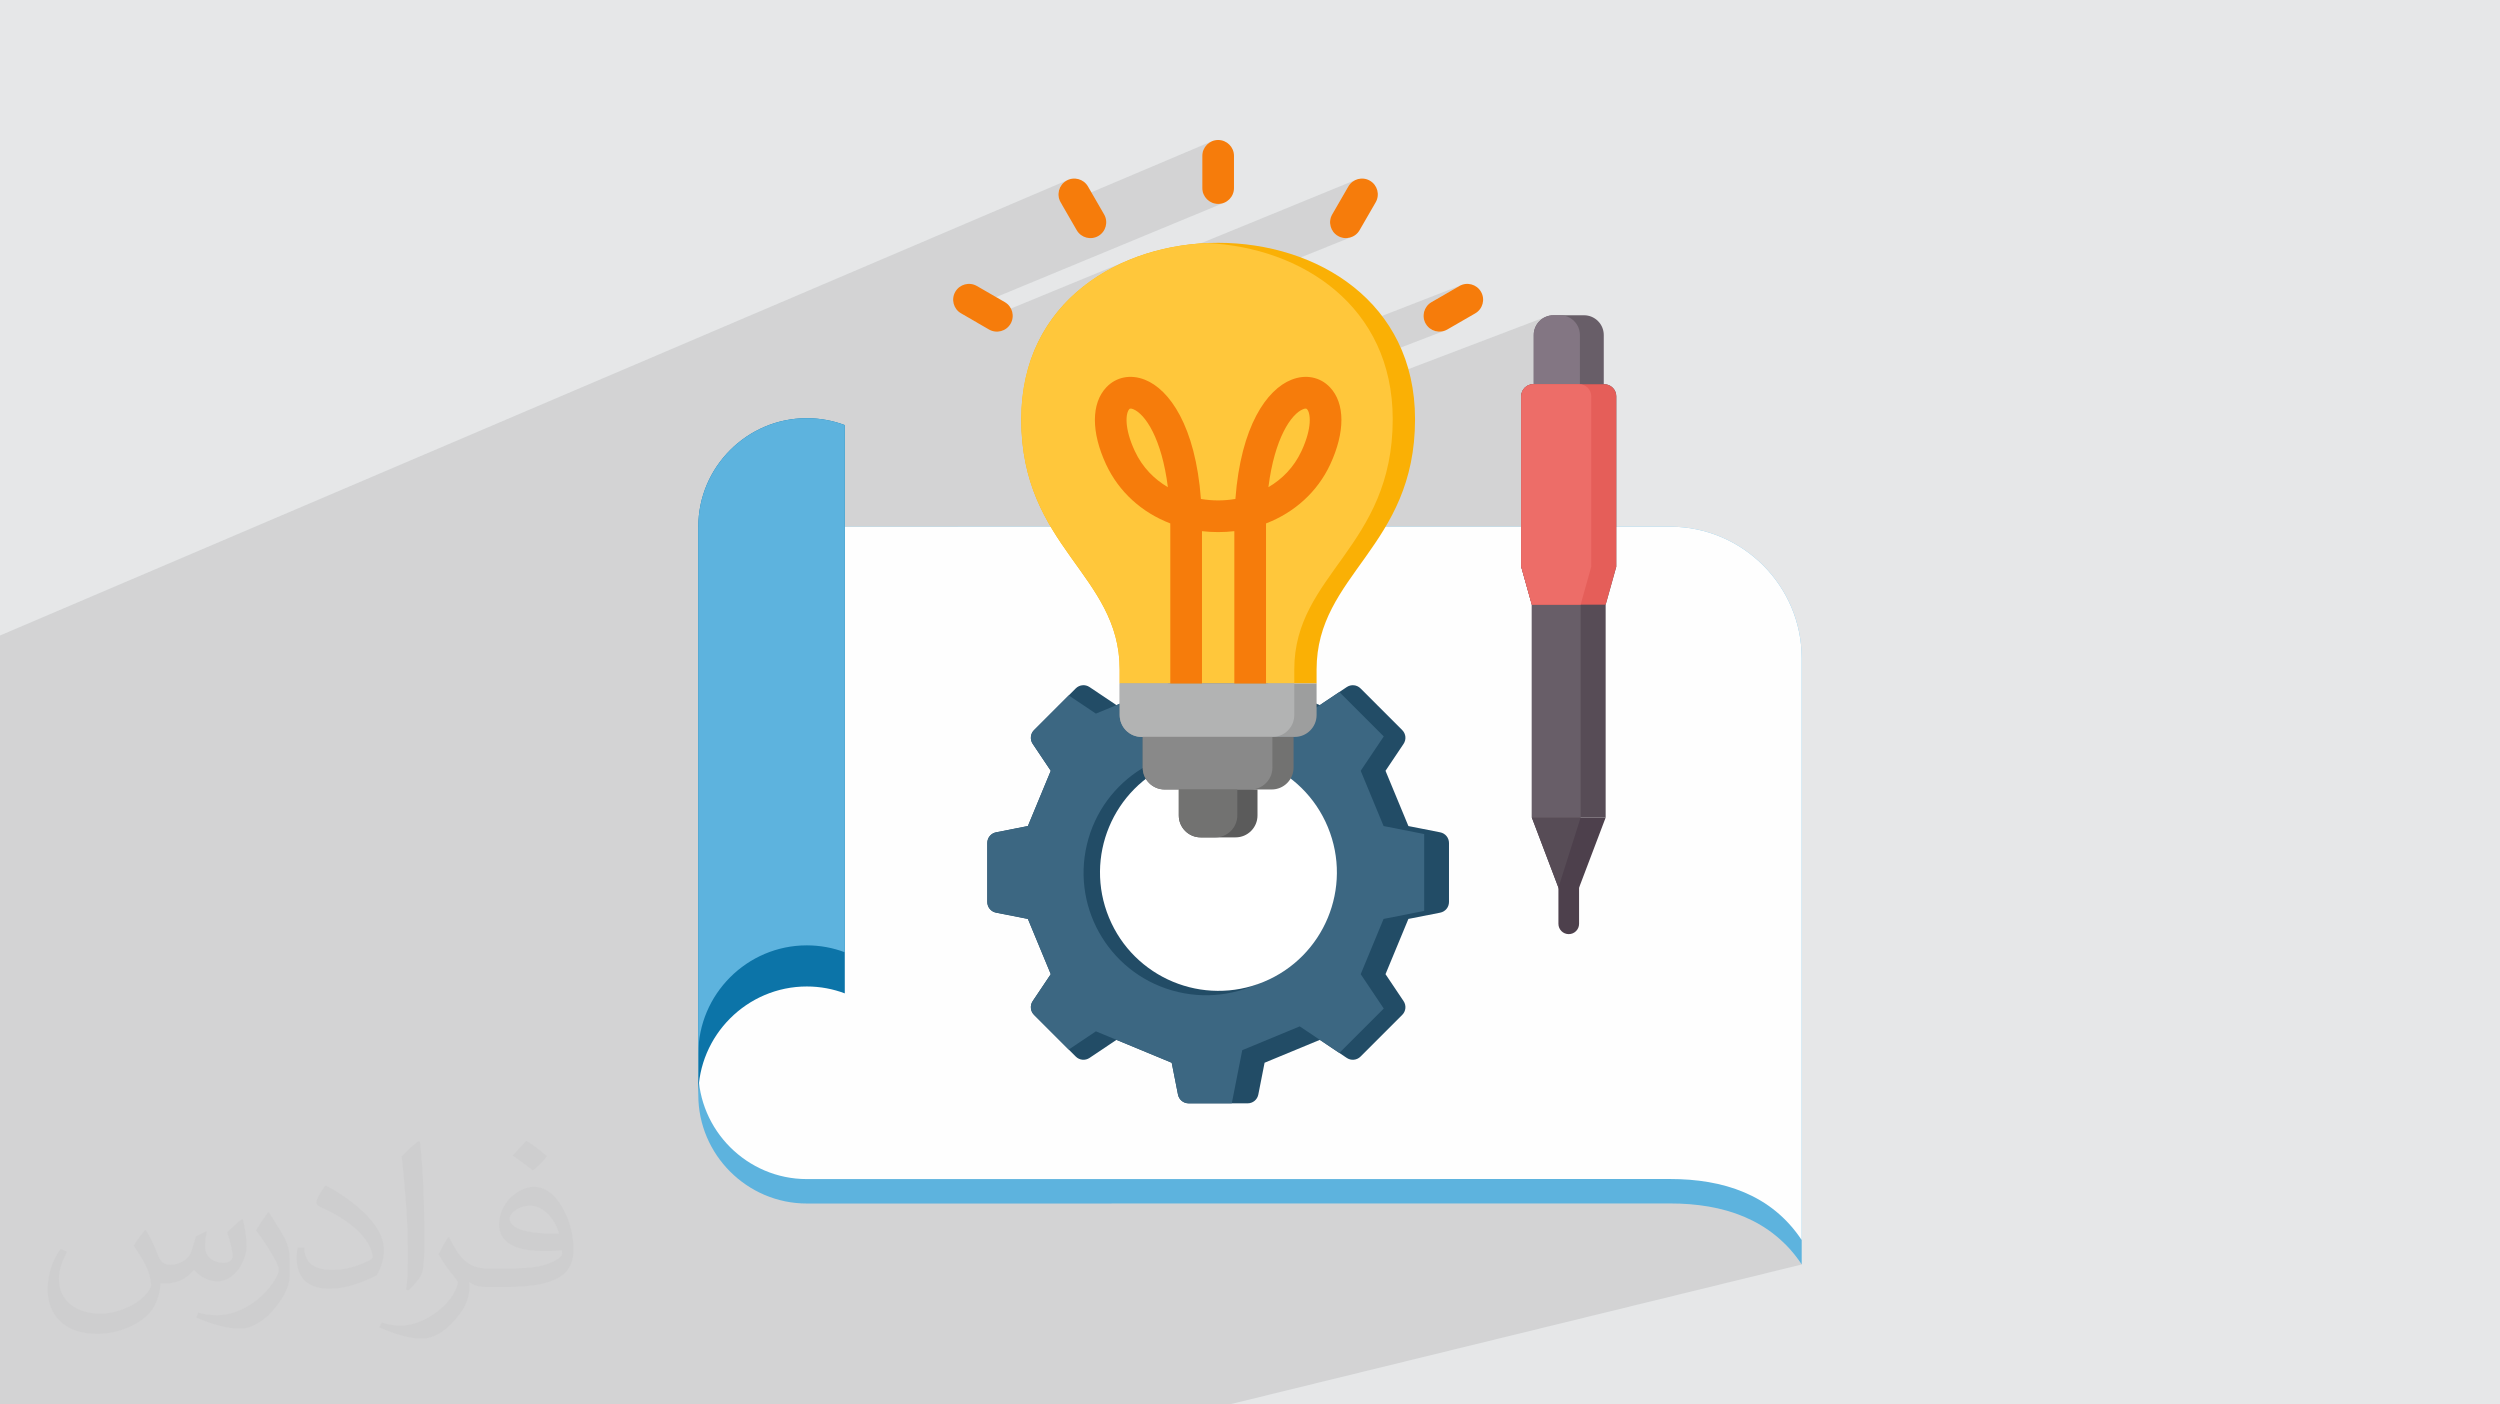 <?xml version="1.0" encoding="UTF-8"?>
<!DOCTYPE svg PUBLIC "-//W3C//DTD SVG 1.0//EN" "http://www.w3.org/TR/2001/REC-SVG-20010904/DTD/svg10.dtd">
<!-- Creator: CorelDRAW -->
<svg xmlns="http://www.w3.org/2000/svg" xml:space="preserve" width="94.192mm" height="52.917mm" version="1.0" style="shape-rendering:geometricPrecision; text-rendering:geometricPrecision; image-rendering:optimizeQuality; fill-rule:evenodd; clip-rule:evenodd"
viewBox="0 0 9404.92 5283.66"
 xmlns:xlink="http://www.w3.org/1999/xlink"
 xmlns:xodm="http://www.corel.com/coreldraw/odm/2003">
 <defs>
  <style type="text/css">
   <![CDATA[
    .fil4 {fill:#FEFEFE}
    .fil14 {fill:#B2B3B3}
    .fil13 {fill:#9D9E9E}
    .fil16 {fill:#898989}
    .fil15 {fill:#727271}
    .fil17 {fill:#5B5B5B}
    .fil23 {fill:#ED6D68}
    .fil22 {fill:#E55E59}
    .fil5 {fill:#0C74A8}
    .fil7 {fill:#224C66}
    .fil8 {fill:#3C6782}
    .fil6 {fill:#4D404C}
    .fil21 {fill:#574C56}
    .fil3 {fill:#5DB3DE}
    .fil19 {fill:#685E68}
    .fil20 {fill:#837683}
    .fil18 {fill:#F67C0B}
    .fil11 {fill:#FAB005}
    .fil12 {fill:#FFC73B}
    .fil9 {fill:#224C66;fill-rule:nonzero}
    .fil10 {fill:white;fill-rule:nonzero}
    .fil2 {fill:#373435;fill-opacity:0.031}
    .fil1 {fill:#2B2A29;fill-opacity:0.102}
    .fil0 {fill:#E6E7E8}
   ]]>
  </style>
 </defs>
 <g id="Layer_x0020_1">
  <polygon class="fil0" points="-0,0 9404.92,0 9404.92,5283.66 -0,5283.66 "/>
  <path class="fil1" d="M5791.99 3152.75l248.44 -77.18 -94.14 0 -183.59 0 0 -706.67 277.73 -94.19 39.93 -142.83 0 -641.16 -0.93 -9.13 -2.65 -8.5 -4.19 -7.71 -5.54 -6.72 -6.72 -5.54 -7.71 -4.19 -8.5 -2.65 -9.13 -0.93 -265.17 -0.01 0 -185.17 1.52 -14.9 4.32 -13.87 0.01 -0.02 6.84 -12.56 0.01 -0.01 0.01 -0.02 9.04 -10.95 10.11 -8.37 0.85 -0.7 7.7 -4.2 4.95 -2.7 -0.07 0.03 -909.45 346.19 -0.48 0.15 -1.43 0.49 -201.43 76.67 3.01 -7.62 6.66 -15.49 6.91 -14.78 7.12 -14.08 7.34 -13.37 7.53 -12.68 7.71 -12 7.87 -11.31 8.03 -10.65 2.31 -2.83 666.92 -256.11 -11.39 2.6 -11.49 0.31 -11.25 -1.87 -10.69 -3.97 -9.81 -5.99 -8.59 -7.92 -7.05 -9.77 -4.96 -10.97 -2.6 -11.39 -0.32 -11.49 1.87 -11.25 3.98 -10.69 5.99 -9.81 7.92 -8.6 9.77 -7.05 105.07 -60.66 10.97 -4.96 -1223.63 476.45 -5.84 -3.91 -8.61 -4.21 -1.57 -0.59 -1.45 -0.5 -1.34 -0.39 -1.22 -0.32 -1.12 -0.23 -1.02 -0.15 -0.93 -0.09 -0.84 -0.03 -0.03 0.01 -1.08 0.06 -0.95 0.15 -0.79 0.23 -131.52 51.31 -0.31 -9.32 0.71 -18.32 2.03 -17.54 3.36 -16.74 4.69 -15.87 6.01 -14.94 7.35 -13.98 8.67 -12.95 10 -11.87 7.18 -7.04 7.54 -6.37 7.9 -5.68 8.22 -5 8.52 -4.31 8.78 -3.6 -367.82 145.3 0.9 -33.83 0.69 -8.98 2.41 -29.99 1.59 -12.1 3.43 -25.29 2.7 -14.44 4.26 -21.93 3.56 -14.6 5.21 -20.47 2.72 -8.92 1219.6 -490.21 -10.69 3.97 -11.25 1.88 -11.48 -0.32 -11.39 -2.6 -10.97 -4.96 -9.77 -7.05 -7.92 -8.6 -5.99 -9.81 -3.97 -10.69 -1.88 -11.25 0.32 -11.48 2.6 -11.39 4.96 -10.97 60.66 -105.07 7.05 -9.77 8.6 -7.92 9.81 -6 -1063.55 435.64 6.67 -6.22 12.16 -10.84 12.56 -10.54 12.62 -10.17 13.01 -9.85 13.42 -9.79 13.09 -8.92 14.14 -9.33 13.39 -8.21 14.8 -8.82 13.09 -7.22 16.09 -8.64 13.14 -6.47 16.33 -7.89 13.49 -5.93 18.56 -8 -5.41 2.23 1.32 -0.58 -571.48 235.13 -59.76 -34.51 -5.63 -4.06 995.99 -412.33 -11.19 3.47 -12.01 1.21 -12.01 -1.21 -11.18 -3.47 -10.12 -5.5 -8.83 -7.28 -7.27 -8.82 -5.5 -10.12 -3.47 -11.18 -1.21 -12.01 0 -121.33 1.21 -12.01 3.47 -11.18 5.5 -10.12 7.27 -8.83 8.83 -7.27 10.12 -5.5 -564.17 238.86 -5.27 -9.13 -4.96 -10.97 -2.6 -11.39 -0.31 -11.49 1.87 -11.25 3.97 -10.69 6 -9.81 7.92 -8.6 9.77 -7.05 10.97 -4.96 -4022.61 1715.97 0 0.25 0 61 0 9.62 0 32.79 0 68.12 0 23.33 0 9.27 0 1.95 0 12.68 0 55.33 0 4.08 0 5.49 0 50.78 0 0.03 0 38.32 0 2.04 0 10.78 0 5 0 3.43 0 56.97 0 73.34 0 19.91 0 91.17 0 61.74 0 5.44 0 0.01 0 5.49 0 96.72 0 0.56 0 0.01 0 5.01 0 11.53 0 0.54 0 15.89 0 58.62 0 12.86 0 30.26 0 11.91 0 62.34 0 1.06 0 0.01 0 3.25 0 78.88 0 43.94 0 71.78 0 0.84 0 0.67 0 14.89 0 45.41 0 37.08 0 291.08 0 0.02 0 13.07 0 4.78 0 0.01 0 2.35 0 3.57 0 14.4 0 18.97 0 0.01 0 52.8 0 0.02 0 0.6 0 0.02 0 2.34 0 9.05 0 0.01 0 4.28 0 21.18 0 5.23 0 4.27 0 25.42 0 33.91 0 29.99 0 3.42 0 0.01 0 1.24 0 7.59 0 11.25 0 41.44 0 1.13 0 7.48 0 19.84 0 0.02 0 0.07 0 7.83 0 12.63 0 4.34 0 23.8 0 3.5 0 4.01 0 0.01 0 14.42 0 0.01 0 1.19 0 3.46 0 6.21 0 0.01 0 18.23 0 14.89 0 74.2 0 3.35 0 4.01 0 4.91 0 9.33 0 3.31 0 6.23 0 51.19 0 0.01 0 12.52 0 3.3 0 14.99 0 3.24 0 9.71 0 0.01 0 7.46 0 3.21 0 12.16 0 18.21 0 12.02 0 50.94 0 45.98 0 56.08 0 46.8 0 35.39 0 32.64 0 45.55 0 35.34 0 13.4 0 9.65 0 10.37 0 0.08 0 43.58 0 5.88 0 2.12 0 23.8 0 14.8 0 14.14 0 19.07 0 76.02 49.55 0 0.01 0 14.7 0 83.55 0 121.12 0 144.55 0 14.98 0 41.74 0 75.11 0 1.71 0 44.37 0 92.02 0 50.7 0 4.76 0 266.27 0 2016.9 0 316.9 0 314.96 0 626.54 0 343.56 0 2153.95 -526.61 -10.89 -15.82 -11.29 -15.16 -11.67 -14.51 -12.05 -13.86 -12.41 -13.23 -3.99 -3.94 62.32 -15.44 -10.89 -15.82 -11.29 -15.16 -11.67 -14.51 -12.05 -13.86 -12.41 -13.24 -12.78 -12.6 -13.11 -12 -13.46 -11.4 -13.78 -10.81 -14.09 -10.23 -14.4 -9.67 -14.69 -9.11 -14.98 -8.56 -15.25 -8.03 -15.51 -7.49 -15.77 -6.99 -16.01 -6.47 -16.25 -5.99 -16.46 -5.49 -16.67 -5.03 -16.87 -4.56 -17.07 -4.11 -17.24 -3.66 -17.42 -3.25 -17.58 -2.82 -17.73 -2.41 -17.86 -2.01 -18 -1.62 -18.12 -1.25 -18.23 -0.87 -18.33 -0.52 -18.42 -0.17 -2358.28 0.18 22.37 -69.9 -244.41 69.92 222.04 -0.02 22.37 -69.9 759.91 -217.4 -6.86 1.82 -7.28 0.63 -745.22 213.24 0 0.01 745.22 -213.25 -59.5 0 -107.98 0 574.19 -165.34 -6.81 1.26 -6.92 0.08 -6.89 -1.11 -6.72 -2.31 -6.39 -3.53 -27.8 -18.64 0.02 0 -149.06 -99.95 -480.66 141.71 -0.97 -4.9 -0.01 0 -55.5 -23 1557.02 -461.63 -7.84 0.79 -7.84 -0.79 -7.29 -2.27 -6.6 -3.58 -5.75 -4.74 -4.74 -5.75 -3.58 -6.6 -2.27 -7.29 -0.79 -7.84 0 -22.05 38.85 -11.62 -38.85 -102.41 0 -47.18 0.79 -7.84 2.27 -7.29 3.58 -6.6 4.74 -5.75 5.75 -4.74 6.6 -3.58 7.29 -2.27 -56.77 17.37 -44.98 -118.58zm-2094.18 1282.86l0.03 0 250.33 -71.63 0 -0.01 -250.36 71.64zm331.75 -326.01l-1076.73 317.63"/>
  <path class="fil2" d="M548.54 4627.69c17.95,27.21 29.6,53.36 40.96,82.43 8.45,16.91 12.93,48.09 52.57,48.09 11.61,0 28.28,-3.42 43.06,-11.61 16.63,-8.73 29.32,-21.94 35.94,-42l15.85 -53.36 38.57 -19.02 2.64 2.64c-5.27,20.09 -6.59,39.36 -6.59,54.43 0,44.63 38.57,61.56 69.22,61.56 17.95,0 34.09,-8.73 34.09,-25.11 0,-21.13 -8.98,-57.06 -20.62,-89.29 17.95,-17.95 35.94,-35.94 56.53,-50.47l3.17 1.6c8.98,38.04 14,75.56 14,100.66 0,24.57 -10.83,51.79 -19.81,69.49 -18.49,34.87 -51.25,62.62 -90.87,62.62 -30.1,0 -63.65,-15.07 -86.66,-43.06l-1.32 0c-21.66,26.96 -55.22,51.25 -108.86,51.25l-16.63 0c-2.64,35.41 -10.29,60.49 -21.94,82.95 -31.95,62.34 -126.81,106.47 -216.1,106.47 -124.17,0 -186.51,-71.59 -186.51,-166.96 0,-58.91 19.27,-113.6 48.88,-152.42l24.29 10.04c-18.49,35.41 -30.91,68.68 -30.91,101.45 0,89.29 72.66,131.83 156.4,131.83 77.68,0 173.83,-49.41 191.28,-106.72 -6.59,-62.62 -30.1,-91.93 -66.04,-148.99 10.83,-19.02 24.83,-38.04 42.28,-58.38l3.17 0 0 0 0 0 -0.02 -0.09zm1432.13 -336.04c26.15,16.39 51.79,35.66 76.87,57.85 -14,19.81 -31.45,37.79 -53.11,53.64 -25.11,-20.34 -50.19,-37.79 -75.84,-56.27 17.42,-19.55 34.62,-38.29 52.04,-55.22l0 0 0 0 0 0 0 0 0 0 0.03 0zm13.47 244.11c-42.28,0 -76.87,27.75 -76.87,48.34 0,44.13 84.53,57.85 185.72,57.31 -12.68,-51.79 -57.06,-105.68 -108.86,-105.68l0.01 0.03zm-94.86 236.19c54.96,0 103.04,-1.6 139.74,-10.83 40.96,-10.29 75.56,-30.91 75.56,-45.17 0,-3.7 0,-8.19 -1.32,-11.89 -22.98,2.11 -49.41,2.11 -72.38,2.11 -74.49,0 -131.55,-16.91 -154.02,-58.66 -5.55,-11.61 -9.51,-24.57 -9.51,-39.36 0,-40.43 17.42,-79.79 48.09,-107 25.61,-22.45 53.89,-36.44 82.67,-36.44 52.04,0 93.51,41.75 122.57,107.54 15.85,35.94 26.68,77.4 26.68,129.72 0,34.87 -9.51,64.19 -31.17,85.85 -40.43,39.11 -114.92,53.89 -229.04,53.89l-51.79 0 0 0 -13.47 0c-28.28,0 -48.62,-5.02 -64.72,-17.42l-2.64 0c0.79,6.59 1.32,12.93 1.32,19.02 0,25.61 -8.45,58.38 -25.61,84.53 -50.72,75.3 -105.68,108.04 -153.24,108.04 -48.09,0 -107,-18.49 -160.11,-42.54l9.51 -18.49c17.17,7.13 40.96,11.89 73.7,11.89 85.85,0 198.66,-82.43 212.66,-163 -3.17,-6.59 -8.98,-15.32 -17.17,-24.57 -25.11,-29.85 -40.96,-54.68 -55.75,-80.83 12.68,-25.11 24.29,-45.17 35.13,-63.4l4.49 -0.53c36.72,74.77 69.99,117.55 144.23,117.55l11.61 0 0 0 53.89 0 0 0 0 0 0 0 0 0 0 0 0.09 0.01zm-371.98 79c6.34,-34.34 6.87,-72.91 6.87,-108.86l0 -53.36c0,-99.6 -12.68,-244.36 -22.98,-338.68 17.95,-19.27 43.06,-42 62.87,-57.31l5.81 1.6c13.47,118.62 16.63,256 16.63,383.06 0,33.3 -1.32,65.79 -4.49,89.55 -1.85,30.1 -19.27,52.83 -56.53,87.7l-8.19 -3.7zm-382.8 -157.19c1.85,46.77 24.83,83.49 105.15,83.49 49.93,0 92.19,-12.93 138.96,-35.13 8.45,-3.7 12.93,-8.73 12.93,-12.93 0,-29.32 -22.45,-68.15 -60.23,-103.55 -36.72,-33.3 -85.34,-62.62 -130.76,-82.18 -15.6,-6.59 -20.62,-13.47 -20.62,-20.09 0,-13.47 17.95,-41.75 32.77,-62.09l5.02 -0.53c52.04,27.21 110.17,67.64 153.24,112.53 39.11,41.47 63.4,83.49 63.4,129.19 0,33.81 -10.29,65.51 -26.96,95.11 -57.06,28.79 -117.83,50.72 -178.06,50.72 -73.17,0 -123.1,-34.34 -123.1,-114.92 0,-8.73 0,-22.19 3.17,-39.64l25.11 0 0 0 0 0 0 0 0 0 0 0 -0.02 0zm-132.37 -132.9l45.45 73.45c16.63,27.21 32.23,56.81 32.23,103.55l0 59.7c0,48.34 -30.91,100.13 -80.83,151.38 -39.11,34.62 -73.7,49.41 -105.68,49.41 -47.55,0 -101.98,-14.79 -164.85,-41.75l7.13 -18.49c19.81,5.27 42.79,9.77 71.06,9.77 90.36,-0.53 182.8,-66.57 225.08,-147.15 5.02,-9.26 6.87,-17.95 6.87,-24.04 0,-9.26 -5.02,-19.55 -8.98,-28.79 -22.98,-43.31 -48.62,-82.95 -76.87,-119.68 14.79,-23.25 29.6,-45.7 45.7,-67.9l3.7 0.53 0 0 0 0 0 0 0 0 0 0 -0.02 0.01z"/>
  <path class="fil3" d="M2626.97 1981.43l3656.56 -0.04c271.93,0 494.41,222.48 494.41,494.41l0 2281.25c-114.04,-172.32 -297.49,-229.68 -494.41,-229.68l-3248.29 0.25c-224.55,0 -408.27,-183.72 -408.27,-408.26l0 -2137.91 0 -0.01z"/>
  <path class="fil4" d="M2626.97 1981.43l3656.56 -0.04c271.93,0 494.41,222.48 494.41,494.41l0 2189.3c-114.04,-172.32 -297.49,-229.69 -494.41,-229.69l-3248.29 0.25c-224.55,0 -408.27,-183.72 -408.27,-408.26l0 -2045.96 0 0z"/>
  <path class="fil5" d="M3035.23 1573.17c-224.55,0 -408.26,183.7 -408.26,408.27l0 2137.9c0,-224.55 183.72,-408.26 408.26,-408.26 50.19,0 98.33,9.19 142.84,25.95l0 -2137.91c-44.51,-16.76 -92.65,-25.95 -142.84,-25.95z"/>
  <path class="fil3" d="M3035.23 1573.17c-224.55,0 -408.26,183.7 -408.26,408.27l0 1983.21c0,-224.55 183.72,-408.26 408.26,-408.26 50.19,0 98.33,9.19 142.84,25.95l0 -1983.22c-44.51,-16.76 -92.65,-25.95 -142.84,-25.95z"/>
  <path class="fil6" d="M5862.72 3292.03c0,-21.47 17.39,-38.86 38.86,-38.86 21.47,0 38.86,17.39 38.86,38.86l0 183.26c0,21.46 -17.39,38.86 -38.86,38.86 -21.47,0 -38.86,-17.39 -38.86,-38.86l0 -183.26z"/>
  <path class="fil7" d="M4965.15 2652.65l101.23 -67.88c16.49,-11.05 37.96,-8.96 52,5.07l156.66 156.66c14.04,14.04 16.14,35.52 5.07,52l-67.89 101.23 86.1 207.83 119.56 23.57c19.47,3.83 33.18,20.51 33.18,40.36l0 221.55c0,19.84 -13.71,36.52 -33.18,40.37l-119.56 23.56 -86.1 207.83 67.89 101.23c11.05,16.48 8.96,37.96 -5.07,52l-156.66 156.65c-14.04,14.04 -35.52,16.14 -52,5.08l-101.23 -67.88 -207.83 86.09 -23.56 119.56c-3.84,19.48 -20.52,33.18 -40.37,33.18l-221.55 0c-19.85,0 -36.52,-13.71 -40.36,-33.18l-23.57 -119.56 -207.82 -86.1 -101.23 67.88c-16.49,11.06 -37.97,8.96 -52.01,-5.08l-156.65 -156.65c-14.05,-14.03 -16.14,-35.52 -5.08,-52l67.89 -101.23 -86.1 -207.83 -119.56 -23.56c-19.47,-3.84 -33.18,-20.52 -33.18,-40.37l0 -221.54c0,-19.86 13.71,-36.53 33.18,-40.37l119.56 -23.57 86.1 -207.83 -67.89 -101.23c-11.05,-16.49 -8.96,-37.96 5.08,-52l156.65 -156.66c14.04,-14.03 35.52,-16.13 52,-5.07l101.23 67.88 207.82 -86.09 23.57 -119.56c3.84,-19.48 20.52,-33.18 40.36,-33.18l221.55 0c19.85,0 36.51,13.71 40.37,33.18l23.56 119.56 207.83 86.1 0.01 0z"/>
  <path class="fil8" d="M4965.15 2652.65l73.45 -49.27 167.04 167.04 -86.72 129.31 86.1 207.83 152.74 30.11 0 289.19 -152.74 30.11 -86.1 207.82 86.72 129.31 -167.04 167.02 -149.06 -99.95 -216.21 89.57 -39.43 199.97 -162.05 0c-19.86,0 -36.52,-13.71 -40.37,-33.18l-23.57 -119.56 -285.18 -118.14 -102.19 68.53 -130.34 -130.34c-14.04,-14.04 -16.14,-35.51 -5.07,-52l67.89 -101.23 -86.1 -207.83 -119.57 -23.57c-19.47,-3.83 -33.18,-20.51 -33.18,-40.36l0 -221.55c0,-19.85 13.7,-36.52 33.18,-40.37l119.57 -23.57 86.1 -207.82 -67.89 -101.23c-11.06,-16.49 -8.96,-37.96 5.07,-52.01l130.34 -130.34 102.19 68.54 77.35 -32.05 207.83 -86.1 23.56 -119.55c3.84,-19.48 20.52,-33.19 40.37,-33.19l162.06 -0.01 39.43 199.97 216.21 89.58 75.62 -50.7 0 0.02z"/>
  <circle class="fil9" transform="matrix(0.074 -0.314 0.314 0.074 4537.03 3283.47)" r="1427.73"/>
  <circle class="fil10" transform="matrix(0.298 -0.123 0.123 0.298 4583.75 3281.96)" r="1381.92"/>
  <path class="fil11" d="M4212.25 2571.21l740.74 0 0 -52.5c0,-358.77 370.37,-459.56 370.37,-941.71 0,-442.38 -370.37,-663.57 -740.74,-663.57 -370.37,0 -740.74,221.19 -740.74,663.57 0,482.17 370.37,582.95 370.37,941.71l0 52.5z"/>
  <path class="fil12" d="M4212.25 2571.21l656.77 0 0 -52.5c0,-358.77 370.37,-459.56 370.37,-941.71 0,-425.66 -342.9,-646.49 -698.75,-662.58 -355.86,16.09 -698.76,236.92 -698.76,662.58 0,482.16 370.37,582.94 370.37,941.71l0 52.5 0.01 0z"/>
  <path class="fil13" d="M4212.25 2571.21l740.74 0 0 118.83c0,45.29 -36.95,82.25 -82.25,82.25l-576.24 0c-45.29,0 -82.25,-36.95 -82.25,-82.25l0 -118.83 -0.01 0z"/>
  <path class="fil14" d="M4212.25 2571.21l656.77 0 0 118.83c0,45.29 -36.95,82.25 -82.25,82.25l-492.27 0c-45.29,0 -82.25,-36.94 -82.25,-82.25l0 -118.83z"/>
  <path class="fil15" d="M4298.87 2772.27l567.51 0 0 115.44c0,45.29 -36.95,82.25 -82.26,82.25l-403 0c-45.3,0 -82.25,-36.95 -82.25,-82.25l0 -115.44 -0.01 0z"/>
  <path class="fil16" d="M4298.87 2772.27l487.9 0 0 115.44c0,45.29 -36.95,82.25 -82.26,82.25l-323.39 0c-45.3,0 -82.25,-36.95 -82.25,-82.25l0 -115.44 -0.01 0z"/>
  <path class="fil17" d="M4434.58 2969.96l296.08 0 0 97.94c0,45.3 -36.95,82.25 -82.25,82.25l-131.58 0c-45.3,0 -82.25,-36.94 -82.25,-82.25l0 -97.94 -0.01 0z"/>
  <path class="fil15" d="M4434.58 2969.96l220.06 0 0 97.94c0,45.3 -36.95,82.25 -82.25,82.25l-55.56 0c-45.3,0 -82.25,-36.95 -82.25,-82.25l0 -97.94 -0.01 0z"/>
  <path class="fil18" d="M5490.18 1075.96c28.42,-16.46 64.79,-6.76 81.25,21.65 16.47,28.41 6.77,64.79 -21.65,81.25l-105.07 60.67c-28.42,16.46 -64.79,6.76 -81.25,-21.65 -16.47,-28.42 -6.77,-64.79 21.65,-81.26l105.07 -60.66zm-1874.72 102.89c-28.41,-16.46 -38.11,-52.84 -21.65,-81.25 16.46,-28.41 52.84,-38.11 81.25,-21.65l105.07 60.66c28.42,16.47 38.11,52.84 21.66,81.26 -16.47,28.41 -52.84,38.11 -81.26,21.65l-105.07 -60.67zm374.52 -417.82c-16.46,-28.42 -6.76,-64.8 21.66,-81.26 28.41,-16.46 64.79,-6.76 81.25,21.66l60.67 105.07c16.46,28.41 6.76,64.79 -21.66,81.25 -28.41,16.46 -64.79,6.76 -81.25,-21.65l-60.67 -105.07zm533.03 -174.82c0,-32.91 26.69,-59.6 59.6,-59.6 32.92,0 59.6,26.69 59.6,59.6l0 121.33c0,32.91 -26.68,59.6 -59.6,59.6 -32.91,0 -59.6,-26.69 -59.6,-59.6l0 -121.33zm549.33 115.23c16.47,-28.42 52.84,-38.11 81.26,-21.66 28.41,16.47 38.11,52.84 21.65,81.26l-60.67 105.07c-16.46,28.41 -52.84,38.11 -81.25,21.65 -28.41,-16.46 -38.11,-52.84 -21.65,-81.25l60.66 -105.07z"/>
  <path class="fil18" d="M4911.65 1537.03c-2.1,0 -5.17,0.57 -9.44,2.3 -44.94,17.81 -107.36,109.65 -130.51,293.39 50.56,-29.51 95.34,-73.5 124.39,-135.75 40.88,-87.66 34.4,-143.38 20.69,-157.91 -0.7,-0.74 -1.89,-2.01 -5.13,-2.01l0 -0.01zm-658.05 0c-3.21,0 -4.43,1.27 -5.09,2.01 -13.71,14.53 -20.19,70.25 20.68,157.91 29.02,62.26 73.84,106.25 124.31,135.75 -23.07,-183.72 -85.57,-275.57 -130.42,-293.39 -4.35,-1.72 -7.35,-2.3 -9.48,-2.3l0 0.01zm268.18 1034.17l-119.17 0 0 -583.49c0,-6.29 0,-12.51 -0.08,-18.63 -106.79,-40.92 -193.18,-118.43 -241.39,-221.73 -56.51,-121.27 -56.26,-229.73 0.61,-290.1 37.22,-39.35 91.44,-50.1 145.32,-28.69 92.22,36.6 189.97,173.6 210.74,448.47 22.24,3.73 44.03,5.5 64.8,5.5 20.76,0 42.64,-1.72 64.88,-5.5 20.68,-274.88 118.52,-411.87 210.74,-448.47 53.8,-21.42 108.1,-10.66 145.23,28.69 57.04,60.37 57.04,168.83 0.62,290.1 -48.15,103.29 -134.66,180.82 -241.31,221.73 -0.08,6.12 -0.08,12.35 -0.08,18.63l0 583.49 -119.22 0 0 -572.98c-39.82,4.64 -81.84,4.64 -121.69,0l0 572.98 0 0z"/>
  <path class="fil19" d="M5769.83 1534.73l263.48 0 0 -274.55c0,-40.79 -33.37,-74.16 -74.16,-74.16l-115.17 0.01c-40.8,0 -74.16,33.37 -74.16,74.15l0 274.55z"/>
  <path class="fil20" d="M5769.83 1534.73l173.65 0 0 -274.55c0,-40.79 -33.36,-74.16 -74.15,-74.16l-25.46 0.01c-40.73,0.07 -74.04,33.4 -74.04,74.15l0 274.56 0 -0.01z"/>
  <path class="fil21" d="M6040.44 2274.71l39.93 -142.83 0 -641.16c0,-24.98 -20.38,-45.36 -45.36,-45.36l-266.87 -0.01c-24.98,0 -45.36,20.39 -45.36,45.37l0 641.16c0,0 39.93,142.82 39.93,142.82l0 800.87 277.73 0 0 -800.86z"/>
  <path class="fil19" d="M5940.87 1445.35l-172.73 0c0,0 -0.18,0 -0.18,0 -24.89,0.11 -45.18,20.45 -45.18,45.36l0 641.16c0,0 39.93,142.82 39.93,142.82l0 800.87 183.59 0 0 -800.86c0,0 39.93,-142.83 39.93,-142.83l0 -641.16c0,-24.98 -20.38,-45.36 -45.35,-45.36l-0.01 0z"/>
  <path class="fil22" d="M6040.44 2274.71l39.93 -142.83 0 -641.16c0,-24.98 -20.38,-45.36 -45.36,-45.36l-266.87 -0.01c-24.98,0 -45.36,20.39 -45.36,45.37l0 641.16 39.93 142.82 277.72 0.01 0.01 0z"/>
  <path class="fil23" d="M5940.87 1445.35l-172.73 0c0,0 -0.18,0 -0.18,0 -24.89,0.11 -45.18,20.45 -45.18,45.36l0 641.16 39.93 142.82 183.59 0.01 39.93 -142.83 0 -641.16c0,-24.98 -20.38,-45.36 -45.35,-45.36l-0.01 0z"/>
  <polygon class="fil6" points="5762.71,3075.56 5901.58,3441.62 6040.45,3075.56 "/>
  <polygon class="fil21" points="5946.29,3075.56 5862.71,3339.19 5762.71,3075.56 "/>
 </g>
</svg>
